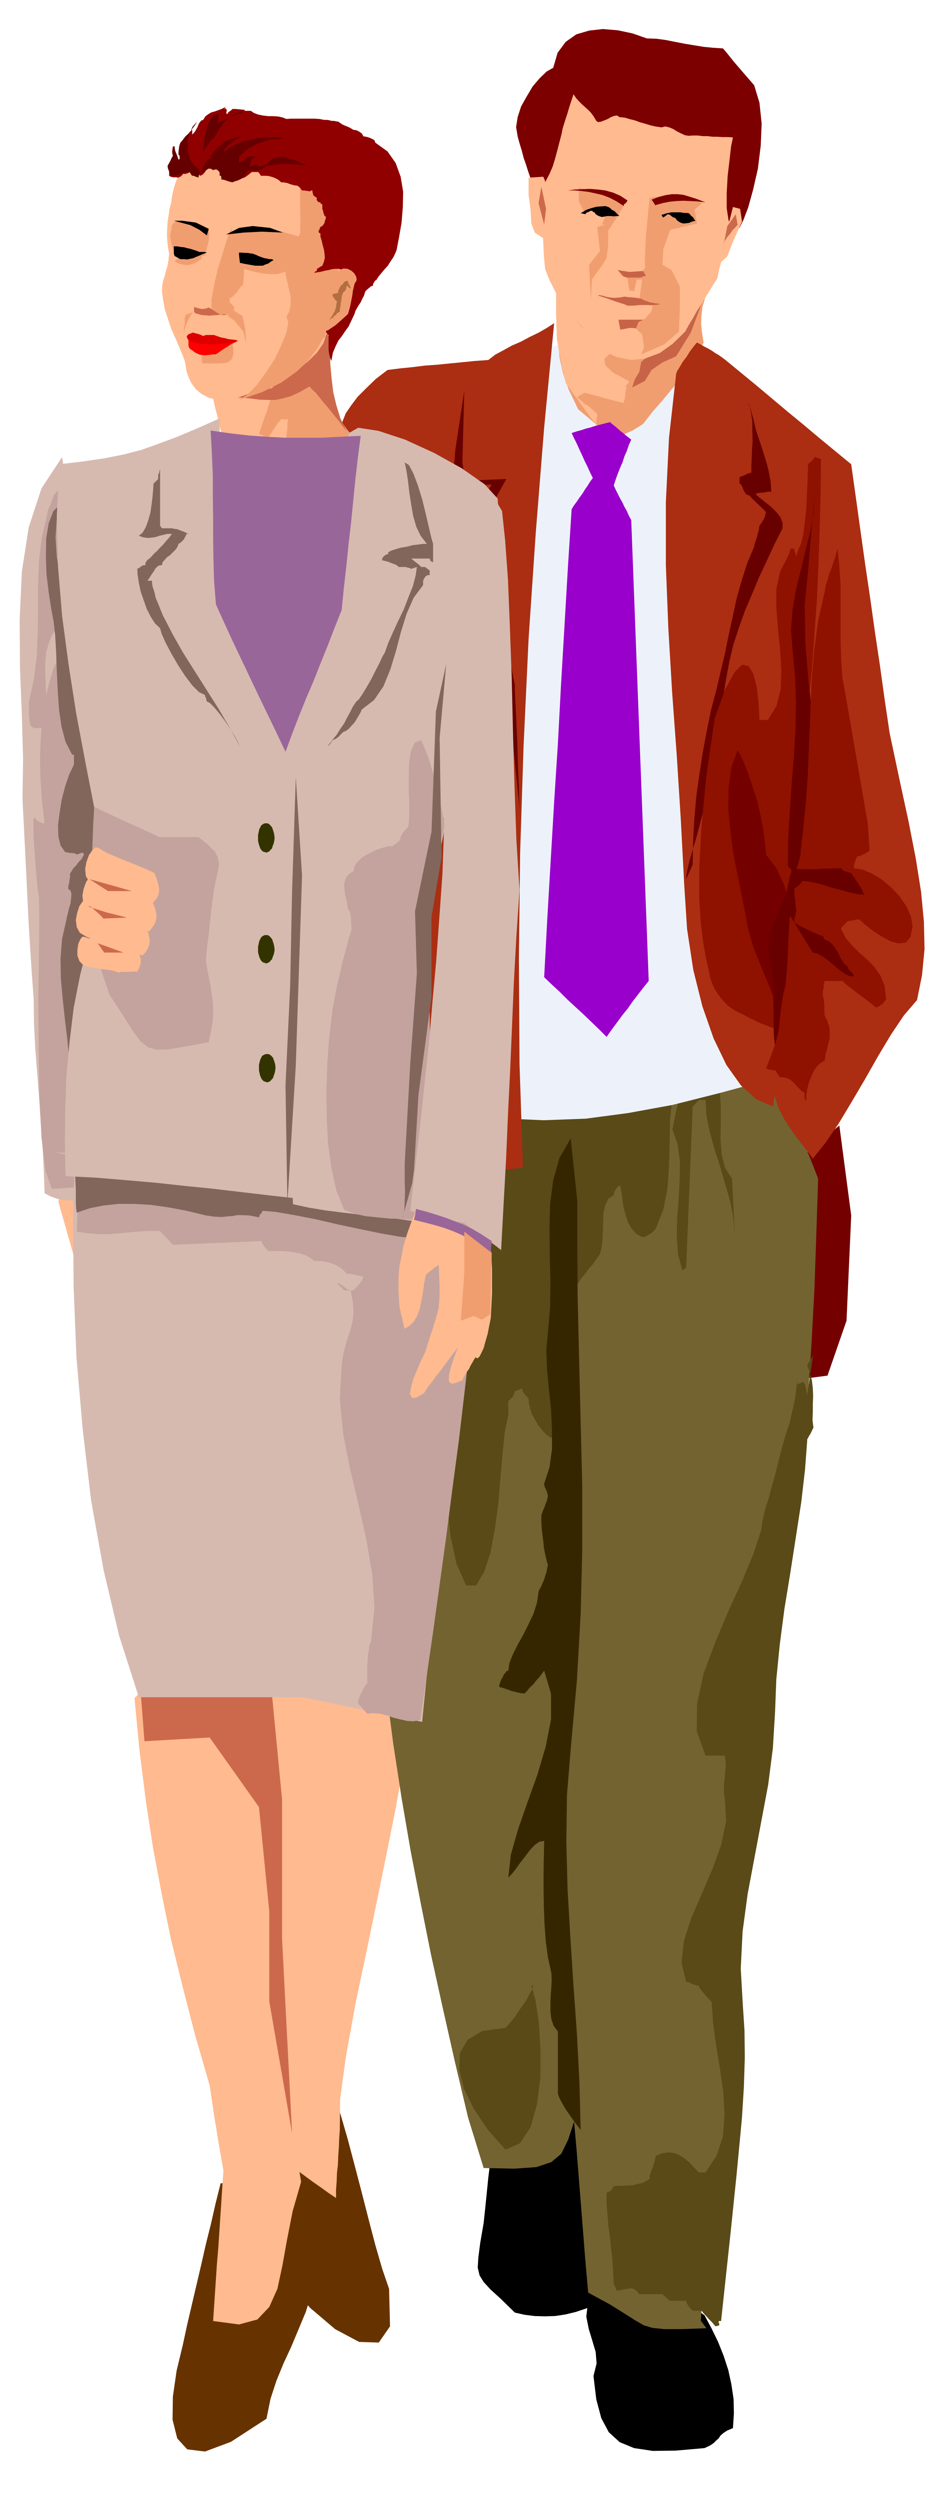 <svg xmlns="http://www.w3.org/2000/svg" width="490.455" height="1293.782" fill-rule="evenodd" stroke-linecap="round" preserveAspectRatio="none" viewBox="0 0 3035 8007"><style>.brush1{fill:#630}.pen1{stroke:none}.brush2{fill:#ffba8f}.brush3{fill:#cc694c}.brush4{fill:#d6bab0}.brush5{fill:#c4a39e}.brush6{fill:#82665c}.brush7{fill:#750000}.brush8{fill:#000}.brush9{fill:#736330}.brush10{fill:#594a17}.brush12{fill:#ab2e12}.brush13{fill:#f09e70}.brush14{fill:#690000}.brush16{fill:#c76347}.brush17{fill:#7d0000}.brush20{fill:#600}.brush23{fill:#969}.brush25{fill:#8f1200}</style><path d="m992 6973 2 38 2 39 2 39 3 39 2 39 3 40 3 40 3 40-14 60-18 58-23 55-23 55-25 54-23 56-19 58-13 64-114 74-83 31-57-7-32-35-15-60 1-74 12-83 20-83 14-65 15-64 15-64 15-64 15-66 16-64 15-66 16-64 35-3 35-2 35-3 36-2 35-3 36-3 36-2 37-2z" class="pen1 brush1"/><path d="m1071 6712 21 62 22 76 22 83 23 88 22 86 22 84 22 76 22 64 3 120-36 52-63-2-77-41-80-68-68-79-46-76-9-59-7-33-7-31-6-33-6-31-7-32-7-32-6-32-6-31 32-12 32-24 31-33 31-36 30-37 31-32 32-25 33-12z" class="pen1 brush1"/><path d="m1333 5392-28 196-38 210-43 213-43 209-41 194-31 171-19 139-1 99-2 27-1 28-2 27-1 28-3 26-1 27-2 27v27l-24-16-22-16-23-16-22-16-23-17-23-16-23-16-22-16-4-166-3-154-3-147-2-143-3-144-3-146-3-155-3-165v-387l-5 34 35 4 64-15 83-21 88-18 85 1 69 30 43 73z" class="pen1 brush2"/><path d="m431 5439 16 167 20 159 23 151 28 149 30 147 37 150 40 155 47 163 5 33 5 34 5 34 6 35 5 33 6 34 6 34 6 35-4 60-4 61-4 60-4 61-5 60-4 60-4 60-4 60 83 11 59-16 38-40 26-58 16-74 15-84 18-91 27-94-6-36-5-35-6-36-5-35-7-36-6-36-6-36-6-35-11-175-2-181 2-186 2-186-3-185-12-178-24-169-40-154-18 5-45 14-65 19-73 25-74 25-64 25-45 21-15 16z" class="pen1 brush2"/><path d="m463 5577 209-12 158 223 33 334v288l73 422-32-622v-446l-33-343H451l12 156z" class="pen1 brush3"/><path d="m187 3849 65 228 85 144-18-410h-7l-15 1-22 2-25 4-25 5-20 7-15 8-3 11z" class="pen1 brush2"/><path d="m199 1464-66 100-41 125-22 142-7 153 1 155 6 153 4 141-2 125 4 78 4 80 4 81 4 82 4 81 5 81 5 79 6 80 1 79 4 78 6 77 6 77 5 75 6 77 4 78 3 81 19 10 22 8 23 4 26 2 26-4 28-8 29-15 30-20 5-123 6-125 5-127 5-127 5-128 5-126 6-125 7-122-15-112-14-111-15-111-13-110-14-111-14-109-14-111-13-109-11-57-9-56-11-56-9-55-10-57-10-56-10-56-9-55z" class="pen1 brush4"/><path d="m219 1593-12-10-7-7-5-5-3-2h-4l-3 3-6 6-7 9-2 6-2 7-3 8-3 9-4 7-3 8-3 7v7l-18 74-9 75-3 76v77l-1 75-3 76-9 74-16 74v49l2 12 1 10 3 8 9 6h26l10-32 4-33v-36l-1-35-2-37v-36l3-35 10-32 8-20 12-19 12-18 14-17 11-19 9-19 5-21 2-22-5-41-2-40-3-42-1-39-1-40v-106z" class="pen1 brush5"/><path d="m240 2194-6 53-8-20-2-20v-21l3-21 2-23 2-21-2-21-4-17h-26l-29 61-19 68-13 70-7 74-3 73 2 72 5 70 8 66-6-1-5-1-5-3-5-2-8-7-3-6-4 9v26l1 36 3 44 3 44 4 42 3 33 4 21 1 61-1 111-2 142 1 160 2 157 7 141 13 107 20 57 94-6-29-602h6l20-29 14-37 10-43 7-46 4-48 4-46 5-43 9-36 7-28 10-27 9-29 9-28 5-29 3-28-2-29-8-28-16-34-18-43-20-50-19-52-16-54-10-49-2-45 10-34-3-11-2-11-2-12-2-12-2-12-1-12v-21z" class="pen1 brush5"/><path d="m196 1613-25 24-15 39-8 49-1 57 2 57 7 58 8 52 8 43 5 45 3 55 2 58 3 62 4 59 8 56 13 49 21 41h6v32l-15 31-13 38-11 42-7 43-5 40 1 36 7 29 14 20 2 1 4 1 6 1 6 1h5l6 1 5 1 4 3 8-3 9-3 4 1 2 5-3 6-5 9-9 9-8 11-9 9-6 10-5 8 1 8-2 10-1 10-3 10v11l6 3 4 11-1 14-2 18-5 16-4 17-3 11-1 7-14 62-5 63 1 64 6 66 7 65 8 66 6 65 3 65 9-59 10-58 10-59 11-58 10-59 11-59 12-59 12-58 4-27 4-29 3-33 3-32 1-34 2-32v-30l1-26 3-5 4-6 4-10 5-9 3-11 3-9 2-9 2-6-5-44-8-46-12-49-13-48-15-49-14-48-14-46-10-43-4-31-2-31-1-31v-31l-1-31-1-30-4-29-4-26-13-46-14-54-15-60-12-63-10-65-4-62 4-59 14-49z" class="pen1 brush6"/><path d="m2690 3605 38 288-15 337-61 176-115 15 15-704 138-112z" class="pen1 brush7"/><path d="m1952 7272-46 56-22 49-5 43 8 40 11 36 11 37 3 37-10 40 9 75 16 60 24 45 35 32 46 19 60 9 74-1 92-8 17-8 12-8 8-8 8-7 6-9 9-8 12-8 19-8 3-47-1-46-7-47-10-46-15-46-18-45-21-43-22-41-37-28-41-30-44-31-45-28-44-23-39-14-33-3-23 13z" class="pen1 brush8"/><path d="m1600 6771-9 28-7 37-7 43-6 47-6 48-5 50-5 49-5 47-11 64-6 47-2 32 6 25 13 21 22 24 33 30 45 44 31 7 32 4 33 1 33-1 33-5 33-8 33-11 33-13 15-72 15-72 16-72 16-72 15-72 17-72 16-72 17-71-18-39-18-39-18-39-17-38-18-39-16-39-17-39-16-39-13 8-32 25-46 35-52 43-54 45-48 46-37 41-18 33z" class="pen1 brush8"/><path d="m1289 3414-4 139-3 139-4 139-3 139-4 138-3 139-3 139-3 140-2 103-3 109-4 110-4 114-6 112-4 111-3 108v105l24 185 27 176 29 169 32 166 33 165 37 168 39 173 43 182 50 162 99 2 70-5 48-16 32-27 22-45 20-61 24-83 35-103-11-204-9-204-10-204-9-204-10-205-9-204-10-205-9-204V3414h-534z" class="pen1 brush9"/><path d="m2422 3341 25 63 25 56 25 50 26 48 25 47 25 51 24 55 25 64-6 183-6 174-9 167-11 164-19 162-24 165-33 169-42 178-9 142-11 139-13 135-13 134-14 131-14 131-14 130-12 131 1 105-4 108-8 108-8 109-10 108-7 109-4 108 2 108 3 76-11 67-20 59-23 51-22 42-13 36-2 29 18 24-81 3h-54l-38-4-27-8-28-16-33-21-48-30-70-38-10-114-9-114-9-114-9-113-10-114-9-114-9-114-9-113-7-155-4-149-5-146-3-143-4-145-4-145-6-149-5-153v-139l2-139 1-139 3-138 1-139 2-138 1-139 2-138-2-87-1-85-2-87-1-85-3-86-1-85-2-86v-85l81-15 81-14 81-15 81-13 81-14 81-14 81-14 82-13z" class="pen1 brush9"/><path d="m2199 3397-30 58-15 67-7 70-1 73-2 72-5 71-13 66-24 60-2 3-3 4-6 5-5 5-8 4-6 4-6 2-5 2-22-11-15-17-12-21-7-23-7-25-3-25-4-24-3-21-9 6-6 8-5 9-1 9-17 11-10 21-6 25-1 29-1 28-1 29-3 25-5 20-11 16-11 16-14 16-13 17-14 17-10 18-7 18-2 20 2 11 1 12v29l-2 15v15l-1 16v16l10 30 1 55-5 73-9 82-13 83-12 77-10 63-6 42-4 27-2 30-3 31-2 32-4 30-4 31-5 29-6 30v21l22-137 5-142-8-145-13-146-14-147-6-143 7-140 28-133 6-43 3-54v-60l-3-63-6-64-8-58-11-51-13-38 4-10 8-11 8-13 10-12 7-13 8-11 5-9 2-6 63-9 73-3 78-2h81l80-5 78-7 73-13 65-22-24 20h-20l-6 8-7 10-10 10-10 10-12 8-11 8-10 5-8 3 17 40 9 47 3 52v54l-1 51 4 49 11 42 22 34 9 179-5-54-10-53-16-55-16-55-18-56-15-54-11-54-3-50h-21l-20 21-21 516-12 9-14-51-4-56 1-59 5-60 3-62 1-59-7-56-17-49 4-19 4-21 5-24 6-23 5-25 8-22 9-19 12-14v-14l1-12 1-12 1-9-1-8-2-4h-3l-6 6z" class="pen1 brush10"/><path d="m1526 3555-44-44v-4l1-5 2-5 3-5 2-6 2-6 1-6 1-4-32 87-15 102-6 111 4 117 7 117 8 115 4 107-2 95-10 73-8 94-8 106-3 113 1 110 10 104 19 88 31 69h32l26-44 20-62 14-75 11-81 7-84 7-79 7-69 11-52v-44l8-8 7-7 4-9 2-8 23-9 1 6 5 9 6 8 9 9 1 15 4 18 6 18 10 18 10 17 13 16 13 14 16 11 3-6 5-8 5-10 5-10 4-11 4-11 2-10 2-8 11-1176-20-12-30 24-31 19-34 14-34 12-37 7-36 5-36 3-35 1-9 10-5 10-4 9-1 13 1 13 5 19 9 22 15 30z" class="pen1 brush10"/><path d="m1559 1188-71 8-71 12-70 16-66 25-62 31-55 43-47 53-34 67 28 250 28 260 28 265 29 269 27 268 29 266 28 260 29 251 152 31 144 19 137 6 135-5 136-18 142-26 151-38 166-45 14-104 15-106 15-108 15-109 15-110 16-107 15-106 16-101 5-84 6-84 6-84 6-83 5-85 6-84 6-84 7-84 5-35 5-35 5-35 6-34 5-35 6-35 6-35 6-35v-88l-26-77-49-70-64-63-77-60-81-57-82-56-76-57-84-13-86-10-89-6h-87l-87 7-83 17-80 27-74 40z" class="pen1" style="fill:#edf2fa"/><path d="m657 1164 3 23 7 28 7 30 9 32 7 31 8 30 6 27 6 25 56 14 56 11 57 7 57 4h114l57-3 58-3-15-13-16-14-18-18-18-19-19-23-17-26-18-30-14-33-5-24-5-23-6-25-6-24-7-25-6-24-6-24-3-22-49 15-42 14-39 13-36 14-37 12-38 14-42 13-46 16z" class="pen1 brush2"/><path d="m1776 1035-32 334-27 338-23 340-16 342-11 341-4 340 2 337 11 333-35 4-44 4-52 2-54 3-55 2-51 3-44 3-32 6-18-204-18-204-17-204-16-204-17-205-16-204-17-204-16-203-11-93-9-92-11-93-9-92-10-93-10-92-10-92-9-92-2-23 5-24 10-25 17-25 21-28 27-27 31-30 38-29 39-5 40-4 40-5 41-3 40-4 41-4 40-4 42-3 22-17 26-14 27-15 30-13 28-15 29-14 26-15 23-15z" class="pen1 brush12"/><path d="m877 1247-6 18-5 18-6 18-5 18-7 17-6 18-6 18-6 18 7 2 8 4 6 3 9 3 4-8 6-7 4-8 6-7 4-8 5-7 6-7 6-7h23l-2 7-1 8v15l-1 7-1 7-1 7v8l28 1 28 1 26-1h27l25-2h54l30 4-10-12-7-9-7-9-5-7-6-8-6-8-7-10-8-10-9-15-7-14-7-15-7-14-8-15-7-15-7-15-7-15-3-11-1-10-2-10v-10l-2-11-1-10-2-11-1-9-17 14-16 14-17 14-16 15-17 14-16 14-17 15-16 15z" class="pen1 brush13"/><path d="m763 1273 37 3 31 4 27 1h25l24-5 25-7 28-13 32-18 6 7 4 4 3 3 7 6 12 15 12 15 13 15 13 16 12 15 13 16 12 16 13 16-21-42-13-42-10-42-5-42-4-43-2-42-3-44-3-44-15 14-16 20-19 21-18 23-20 22-18 22-17 18-13 16-6 6-5 6-6 6-5 6-6 5-5 6-6 6-5 6h-6l-14 3-20 4-21 6-22 4-16 5-10 4 1 3z" class="pen1 brush3"/><path d="m1665 2590-56-560-94-255-18-106 79-117-126 6 9-115 29-193-6 231 9 59 132-6-64 114-18 115 59 179 50 252v16l2 43 3 61 3 72 2 71 3 64 1 47 1 22z" class="pen1 brush14"/><path d="m1130 780-15 44-11 41-10 37-8 38-10 36-11 38-13 40-16 46-20 29-29 29-37 27-40 26-44 21-44 20-41 15-36 12-41 2-33-6-25-13-19-16-15-21-9-20-6-19-2-16-3-15-7-18-10-24-11-26-14-30-11-33-11-34-6-34-3-23 1-18 3-17 5-15 4-16 5-16 3-18 2-21-4-22-2-20-1-20 1-19 1-20 3-19 3-21 5-20 4-26 5-22 7-22 11-22 13-25 20-26 24-31 34-34 31 4 32 5 33 3 33 4 32 3 32 4 32 4 33 5 27 7 29 11 29 11 29 13 29 12 29 12 28 10 29 9-3 29-3 28-3 26-3 27-3 25-3 27-3 27-2 31z" class="pen1 brush2"/><path d="m657 818 3-12 3-11 3-13 3-12 1-12 1-10-1-8-1-4-8-5-7-3-8-2-8-2-8-2-6-2-7-2-4-2-9-4-9-3-8-2h-16l-7 3-7 4-6 7-1 6-1 9-2 9-2 9v3l2 6v6l2 7 1 6 1 6 1 5 2 5 12 12 14 9 14 4 14 3 13-1 13-2 12-3 11-2z" class="pen1 brush13"/><path d="m639 795 1 9 5 10 2 9-2 7-11 7-9 6-11 3-9 3h-11l-10-2-11-3-10-5-3-3 3-3 5-4 9-4 8-5 9-5 7-6 6-5 6-7 9-1 9-1h8zm329-35-12-3-10-3-11-3-10-3-11-3-11-3-12-3h-11l-14-2h-13l-13 1-13 1h-14l-14 1-14 1-13 1-5-2-5-1h-10l-10 2-3 7 1 20-1 19-2 16 1 15 1 12 6 11 10 9 19 9 32 9 30 7 26 3h24l18-4 16-6 11-8 8-9 3-12 4-12 3-12 4-11 3-12 5-12 6-11 7-9h-6zm-323 372 3 32h56l15-1 12-3 9-6 5-9 3-12v-15l-3-18-100 32z" class="pen1 brush13"/><path d="M742 742v-12l-6 13-11 31-13 43-15 48-11 49-8 44v33l2 5 5 5 8 2 9 3 9 1 11 1h8l9 1 5-8 4-6 2-5 1-3-2-5-3-4-5-5-5-5v-12l5-3 6-4 5-6 6-5 4-7 5-6 4-6 6-4 2-6 1-8 1-12 1-12v-14l2-13 2-10 6-7 1-6-4-9-9-12-10-13-12-14-9-14-7-13v-10z" class="pen1 brush13"/><path d="M604 1088v20l2 5 1 2 4 4 5 3 9 7 6 3 9 4 8 1 10 1 9-1 9-1 8-1h8l10-7 10-7 9-6 9-5 8-6 8-4 8-4 9-2-21-1h-19l-21-1h-19l-20-2h-20l-20-2h-19z" class="pen1" style="fill:red"/><path d="M722 1009h-7l-7-1-6-3-6-3-7-5-7-4-7-5-6-3-6 2-6 2h-6l-5 1-6-2-6-1-6-2-6-2v15l3 5 10 3 12 3 12 1 13 1 12-1 14-1 13-2 14-1-3 3z" class="pen1 brush3"/><path d="m915 865 1 18 5 20 4 20 5 20 2 18-1 19-4 18-9 17 6 17-6 33-16 40-22 46-29 44-30 41-31 30-27 16 77-26 62-31 49-35 37-35 24-32 16-25 8-16h6l11-79 21-94 22-101 17-97 3-87-17-64-45-33-80 7-7 9-3 22-2 29v72l1 34-1 27v18l-3 8-6 15-9 18-9 22-9 20-7 18-5 12 1 7z" class="pen1 brush13"/><path d="M557 789h11l11 2 11 1 11 3 9 2 10 3 9 3 10 4h17l7 2-14 5-11 5-10 4-9 4-10 2-9 2-11-1h-11l-6-3-5-3-5-3h-2l-3-9v-23zm209 20h8l10 1h10l10 2h5l5 2 6 2 6 3 5 2 5 2 6 2 6 2 7 1 8 2h8l6 3-9 5-8 6-9 3-9 4h-25l-16-3-18-3-8-2-6-1-1-8-1-8-1-9v-8zM557 707l53 14 29 15 24 18 6-21-41-20-44-6h-27zm168 44 41-21 44-6 56 6 41 15-68-3-59 3-55 6z" class="pen1 brush8"/><path d="m2293 883-20 37-13 34-9 30-3 28-1 24 2 23 3 20 3 18-16 32-19 31-21 30-23 30-26 30-27 33-31 35-31 40-34 21-27 12-24 3-21-4-22-12-22-18-27-23-31-26-30-62-19-54-11-51-4-47-2-50v-53l-3-60-5-69 65 1 64 2 64 2 64 2 63 2 64 2 64 3 66 4z" class="pen1 brush13"/><path d="m2055 1159-6 32-14 23-9 27 41-21 21-35 35-24 44-20 47-76 35-94-88 102-106 86z" class="pen1 brush16"/><path d="m2361 463-3 28v83l-1 27v28l-1 28-1 29-8 25-7 26-8 25-7 27-8 25-6 26-7 26-5 26-13 20-13 21-13 21-13 22-14 21-12 22-13 21-12 22-40 39-42 30-46 17-45 5-46-9-42-20-39-34-32-46-21-21-16-18-16-19-12-18-13-21-12-24-14-28-13-33-4-42-2-44-2-45v-45l-1-47v-45l-1-45-2-42 7-31 8-31 7-31 9-30 8-31 8-30 9-30 9-29 54 4 54 4 54 4 55 5 54 4 55 5 55 4 56 5 20 18 23 19 22 19 21 19 16 19 14 22 7 22 1 26z" class="pen1 brush2"/><path d="m1838 302 9 13 9 10 9 9 10 9 9 8 9 9 9 12 9 15 5 4 9-1 11-4 12-5 10-6 11-4 9-1 7 5 18 2 17 5 16 4 16 6 15 4 16 5 17 4 20 3 12-3 13 3 12 5 13 8 12 6 13 6 12 2 13-1h16l17 2h15l16 2h15l16 1h16l18 1-6 29-5 44-6 51-3 54v49l6 39 13 22 22 2 12-24 16-42 16-58 15-66 9-73 3-71-7-67-17-56-13-15-13-15-13-15-12-14-13-15-12-15-12-15-12-14-32-2-30-3-31-5-30-5-31-6-30-6-30-4-30-1-46-16-47-10-48-4-44 5-41 12-34 24-26 35-14 48-21 12-22 21-23 27-19 32-18 32-11 34-5 32 5 30 6 22 7 23 6 23 8 23 7 22 8 23 8 22 8 24 17-18 15-21 12-23 10-23 8-26 7-26 7-27 7-27 3-16 5-16 5-16 5-15 5-17 5-16 5-15 5-15z" class="pen1 brush17"/><path d="m1741 566-47 3v56l6 44 3 47 11 29 30 20 2-9 3-21 2-31 1-34-1-37-1-32-4-24-5-11zm608 97 23 6 6 41-29 64-18 47-29 27 47-185z" class="pen1 brush2"/><path d="m2237 645-102-14h-47l-6 61 53 47 99-23-8-44 23-21-1-2-2-1-4-3h-5zm-261 53-27 41v47l-5 41-15 24-32 44-3 67-6-114 35-44-9-77-26-6 41-2 12-27-18-20-23-3-27 11-18-35v-44l109 30 41 17-29 50z" class="pen1 brush13"/><path d="m2261 648-27-3-23-1-22-1-21 1-21 2-21 4-22 6-22 10v-24l28-11 23-6 20-3h19l18 2 20 6 22 7 29 11z" class="pen1 brush17"/><path d="M2061 1024h-79l6 32 32-6 35 3-1-5-1-9 1-10 7-5z" class="pen1 brush16"/><path d="m1955 1120 6 4 15 4 19 3 23 2 23-1 22-3 18-5 12-7-40-4-39 3-36 7-26 12-15 15 3 20 24 23 50 27 2 4-5 6-6 5 3 6-2 6-1 6-1 6v6l-1 6-1 6-2 7-1 7-16-4-15-4-16-4-15-4-16-5-16-4-16-4-16-4-7 4-6 4-6 3-4 4 8 6 9 8 4 4 5 4 6 3 6 4 6 6 7 6 6 5 7 7-1 8-1 9-1 9v9l-13-17-12-16-12-17-12-16-12-17-12-16-12-17-12-16-5-18-4-18-4-18-3-17-4-18-3-17-3-18-3-17-1-16v-16l-1-16v-15l-1-17v-69l16 25 18 24 17 22 18 22 17 19 17 18 16 16 16 15 9 5 10 5 9 4 10 6z" class="pen1 brush2"/><path d="m1735 598-9 53 18 68 6-50-15-71zm585 182 11-56 27-38 6 35-3 2-5 6-9 9-8 12-9 10-6 10-5 7 1 3z" class="pen1 brush3"/><path d="m2223 698-9-8-6-7-7-1h-9l-11-2h-29l-15 3-16 5-16 10h18l8-5 9-7 7 2 6 5 4 3 7 2 6 8 7 5 6 3 9 2 7-1 9-1 9-4 12-3-5-5-1-4zm-247-15-7-7-8-4-5-5-6-4-10-3-12 1-15 1-16 4-18 6-18 11 6 1 9 2 4-5 6-2 5-3 6-1h2v3l6 2 4 6 6 4 7 3 7 2 6-1 6-1 4-1h13l9 1 9-1h9l-5-5-4-4z" class="pen1 brush8"/><path d="M1941 719h-44l-30-9 3 14 35 6 36-11z" class="pen1 brush2"/><path d="m763 1091-7-2-8-1-9-1-8-1-11-3-11-2-12-4-11-4h-26l-9 3-9-4-9-3-9-2-5-2-6 2-3 2h-3l-1 1-4 2-4 7 6 11 18 7 24 4 30 2 28-2 27-2 21-4 11-4z" class="pen1" style="fill:#de0000"/><path d="m789 1100-3-47-9-41-29-18-18 18 21 15 29 35 9 38zm-170-100-7 8-5 9-4 7-3 8-3 7-3 9-3 9-2 11v-9l1-7 1-8 1-6v-15l1-7 2-7 6-3 6-2 5-2 7-2z" class="pen1 brush13"/><path d="m586 557-2 4-4 4-5 2-3 2-9-1h-8l-8-2-5-3v-12l2-11 3-11 4-10 3-11 3-11 1-11 2-11v8l3 9 1 8 2 7h-2l-4 3 2 3 5 1 4-1 4-3 2-6 2-7 1-8 1-8v-9l1-9 1-8 3-6 2-4 5-5 5-6 6-5 4-6 5-5 2-3 1 1v15l4-4 5-6 4-7 4-7 3-8 4-7 5-6 6-2 7-11 9-7 10-6 11-3 11-4 11-4 10-5 10-7-4 3-4 3-2 4-1 5 1-3 2-3 2 3 3 3-1 6-1 6h5l2-5 5-3 5-4 3-3h10l11 1 10 1 10 1-2 1-1 2h21l10 7 14 5 15 3 16 2h16l16 1 14 3 13 5 15-1h75l15 1 16 3h10l6 1 7 2h6l7 1 5 1 6 1 1 2 5 3 6 4 9 4 8 3 8 4 5 3 5 3 9 1 10 5 8 6 5 9h3l5 1 5 1 6 2 9 4 7 4 1 3 2 5 39 28 26 37 16 44 8 48-1 49-4 50-8 46-8 42-5 12-6 12-9 13-8 13-11 12-10 12-9 11-7 11-4 2-3 5-3 5-1 6-6 2-6 5-7 6-5 5-2 6-3 9-5 9-5 11-6 9-6 10-5 9-3 10-10 21-9 19-11 15-10 15-11 14-9 18-9 21-5 27-4-9-3-12-2-14v-46l1-2-3-2-2-2-2-3-2-1 1-24 5-24 7-26 9-25 8-27 9-25 8-26 6-23-12-4h-11l-11 1-11 3-12 2-11 3-12 2-11 2 4-5 4-1 1-7 5-3 6-4 6-3 5-12 3-13-1-14-2-13-4-15-3-13-4-13v-10l-5-3-1-3v-2l3-5 1-5 2-3 7-4 6-9 1-6 2-5 1-5 1-3-5-4-3-8-2-9-2-5v-15l-5-1-1-5h-6l-6-7v-8l-7-4-4-4-2-8-1-7h-5l-1 3-7-1-7-1-7-1h-6l-7-9-7-6-7-1-6-1-7-2-6-2-8-3-6-1-7-1h-6l-6-6-6-4-8-4-8-3-11-3-9-1h-17l-5-8-4-4h-20l-11 9-11 8-11 4-10 4-12 1h-12l-12-1-12-1-6-10-5-10-5-10-2-8-5-1-4-1-5-2-1-2-6 3-2 6h-7l-4 3-4 3-3 5-7 8-8 4-6-5-5-7-3-2-3-1h-6l-6 1-5 2-4 3-9 3h-9z" class="pen1" style="fill:#910000"/><path d="M645 554v-7l3-6 3-8 4-6 3-7 5-6 6-5 6-2v-6l4-6 5-8 6-7 6-7 7-5 5-4 5-1 4-7 9-5 10-5 12-3 11-3 11-2 10-1h9-10l-11 4-11 5-10 8-11 7-9 9-7 8-4 9 21-15 22-11 22-9 24-5 23-5 24-2h52l-6 6h-19l-19 3-18 5-17 7-18 8-15 10-14 12-12 13v18l6-3 9-5 8-7 9-6h21l-2 2-3 3-5 2-2 2-2 5-1 7-3 6v6l5-2 6-3 6-3 6-1 1 4 2 5 6-1 9-2 7-3 8-3 15-16 18-6h20l21 6 21 7 21 10 18 8 18 6-11-6-18-4-25-3-26-1-28-1-25 3-21 4-13 8v3l-9 1-8 2-8 1-7-2h-4l-4 1-5 1-2 1-4 4-4 7-6 6-4 4-6 5-9 4-10 3-7 3-9-2-9-3-9-3-8-1-1-7v-4l-2-1h-3v-12l-9-8h-6l-6 2-6-4-6-1h-6l-5 4-6 3-5 6-4 5-3 5 3-9zm-6-11-16-13-12-16-7-21-2-22v-23l6-22 9-20 14-16-3 6-6 9-8 10-9 12-11 10-8 11-8 9-3 9-1 5-1 8-1 8v9l3 2 1 6-1 7v5l-3-6-2-5-2-6-2-5-3-7-2-6-1-6v-6h-6l-1 7-1 8v6l2 9-4 7-4 9-5 9-4 7 1 8 3 8 3 7 4 9h14l7-2 8-2 7-3 7-3 7-2h9l2 2 3 5 2 3 2 2h5l6 3 4 1 5 2v-2l1-3 1-5 1-5 2-1v-2l-2-4v-4z" class="pen1 brush20"/><path d="M161 3690h9l10 2 10 1 10 3 9 1 10 2 10 1 11 2-6 203 2 218 9 225 20 230 27 228 40 223 50 211 63 196h520l45 8 48 10 49 10 51 11 49 10 50 10 48 10 48 10 21-211 29-229 30-238 28-241 21-237 11-224-5-204-23-176-155-10-161-8-168-8-169-7-170-8-167-7-161-9-153-8z" class="pen1 brush4"/><path d="m692 434 7-15 9-13 9-12 11-11 11-10 15-8 16-7 19-3-12 4-11 5-12 5-11 5-12 4-11 5-12 5-10 5 1-9 1-6v-7l1-7-14 4-11 12-9 17-6 21-5 22-3 22-2 19v15-7l3-7 4-8 6-7 5-8 5-7 5-6 4-3h3v-2l3-3 1-5 2-2 2-1 2-1h-1l-3 5z" class="pen1 brush20"/><path d="m1074 880 13-15 14-5 13 1 12 6 9 8 6 10 2 8-1 7-5 7-3 11-3 13-2 16-3 15-3 16-4 15-4 13-22 20-17 15-15 10-10 7-10 2-7-1-6-5-4-7 7-25 5-21 3-21 3-19 3-20 7-19 8-21 14-21z" class="pen1 brush13"/><path d="m1056 1024 5-8 5-7 3-6 4-6 2-7 2-7 1-9 2-9-3-2-3-3-3-5v-2h-3l-3-9 2-2 5-1 5-2h6l1-7 3-7 3-6 2-4 5-3 4-6 2-3 6-3h6l1 6 3 6 3 5 2 7-5-2-3-3-2-3-2-1-2 5-1 6-3 5v2h-3l-3 4-3 7-2 8-1 11-2 9-1 11-2 8v9h-4l-4 3-3 3-1 3-7 3-2 6h-5v1l-1 1-3 1-2 5-1-2z" class="pen1" style="fill:#b36e42"/><path d="m2082 631-12 126-3 67v35l-15 18h-23l-24-9-17 12 23 12 6 38 15 3 9-38h17l-9 64 44 12-5 26-21 24-21 11-8 21 20 18 6 41-9 23 74-32 47-41 3-88v-56l-27-53-29-17 3-50 23-65-3-5-8-12-11-16-11-18-13-20-10-16-8-11-3-4z" class="pen1 brush13"/><path d="m1979 865 20 21 15 3h38l18-6-9-15-44 3-38-6z" class="pen1 brush16"/><path d="m2011 642-2 4-4 5-6 4v5l-23-15-21-11-23-9-21-5-23-5-23-3-23-2h-22l22-3 24-1 24-1 26 2 24 3 25 7 23 10 23 15z" class="pen1 brush17"/><path d="m255 3749-9 196 36 5 33 3h30l30-2 30-3 32-3 35-2h41l41 44 285-12v4l3 6 3 5 4 5 7 8 4 4h40l21 1 21 3 18 3 18 6 15 8 14 11h15l15 1 13 3 14 4 12 5 12 7 12 9 12 12h7l7 1 7 1 8 2 6 1 7 2 5 1 6 1-2 4-2 6-4 6-4 6-5 5-5 6-6 5-4 6h-30l-23-23h4l6 3 6 3 6 5 5 4 6 4 5 2 6 2 7 38 2 32-3 28-6 25-8 24-8 27-8 30-5 37-6 108 11 111 22 112 27 114 25 112 19 112 7 108-11 106-5 12-2 16-3 17-1 19-1 18v53l-5 4-4 7-5 8-4 9-5 9-3 9-3 9v9l29 33 19-2 22 2 21 5 23 8 21 5 22 5 21 1 21-4 41-282 21-152 21-152 20-155 21-157 19-162 19-168 17-174 18-182-121-18-179-21-214-22-226-23-215-24-178-24-120-23-36-21z" class="pen1 brush5"/><path d="m2117 974-10 2-8 1h-7l-6 1-7-1h-30l-5 1h-6l-5 1h-16l-3 1-12-5-12-4-13-4-12-4-13-5-12-4-12-4-11-3 3-2 6 1 8 2 11 3 11 2 14 1 15-1 17-3 6 1 6 1h6l9 1h4l6 1 6 1 7 1 7 3 8 4 7 2 8 3 7 1 9 2 8 1 11 2z" class="pen1 brush16"/><path d="m246 3884 41-14 45-9 47-5h51l53 3 56 8 59 11 62 15 28 4 23 1 17-2 17-1 15-3h18l22 1 30 6 2-7 2-3 1-1h2v-1l1-1 1-3 3-5 44 4 58 10 67 13 73 17 71 15 68 14 58 10 46 5 16-1 11-5 6-8 5-8 3-10 7-7 10-6 18 1-4-9-4-7-4-8-3-7-4-9-4-7-3-8-3-7-58-6-64-8-69-9-71-9-72-11-69-10-65-9-58-5-85-5-77-6-73-9-69-8-71-9-73-8-77-6-83-2v12l1 17 1 20 1 23v41l1 17 2 14z" class="pen1 brush6"/><path d="m704 1340-72 32-64 27-59 22-56 20-58 15-61 12-68 10-76 9-8 166 4 162 13 158 21 157 24 154 29 154 30 154 31 157-2 19-1 20-2 19-1 20-3 19-1 21-2 19v21l-37 107-28 108-21 107-13 108-10 107-4 108-1 107 2 108 98 5 96 8 93 8 92 10 90 9 93 11 94 11 99 11-4-117 1-118 2-119 4-119 3-120 3-118v-118l-3-116-7-72-7-71-7-72-6-71-8-72-7-70-7-71-7-70-27-66-26-64-27-65-26-63-27-65-26-64-26-65-26-64v-470z" class="pen1 brush4"/><path d="m1118 1387-12 41-10 59-10 73-9 84-10 88-9 91-10 87-9 82-17 36-17 38-17 37-17 38-18 37-16 38-17 37-16 38 7 192 5 196 3 197 3 198 1 197 3 197 5 195 8 194 51 11 54 9 56 7 57 7 56 5 56 7 54 8 51 11 4-125 2-121v-237l-2-119-2-118-2-119v-120l4-52 14-85 20-108 23-115 22-113 20-96 14-67 6-24 10-81 12-83 13-86 13-85 13-87 13-85 13-83 13-79-2-37-42-46-73-51-88-49-94-43-85-28-65-10-30 17z" class="pen1 brush4"/><path d="m302 2584 24 12 26 12 26 12 26 12 26 12 27 12 26 12 27 13h126l31 25 21 21 10 19 4 20-3 21-6 27-7 34-6 44-3 23-2 23-3 23-2 23-3 23-3 23-2 23-2 24 6 37 7 35 5 30 4 31 1 28-1 31-5 32-8 37-75 14-54 9-39 1-27-8-25-20-24-33-31-49-43-66-8-24-8-23-8-24-7-23-8-24-7-23-8-24-7-23v-52l2-52v-52l2-51 1-52 2-52 2-52 3-51z" class="pen1 brush5"/><path d="m316 2716 11 7 18 10 22 9 25 11 26 10 27 11 26 11 24 11 5 13 5 14 3 13 2 14-1 11-4 12-8 11-10 11-9-2-9-2-9-2-9-1-9-2-9-2-9-2-8-1-14-6-13-6-13-6-13-5-14-6-14-5-14-5-14-5-21-13-11-18-2-23 4-22 8-22 11-16 10-9 10 2z" class="pen1 brush2"/><path d="m307 2804 11 7 18 9 22 10 25 10 26 10 27 11 26 11 25 12 5 12 5 13 3 13 2 13-2 12-4 12-8 12-10 12-9-3-9-2-9-2-9-2-9-2-9-1-9-2h-8l-14-7-13-6-14-6-13-5-15-6-13-6-14-6-12-5-22-12-10-18-3-23 4-22 8-22 11-16 10-8 10 3z" class="pen1 brush2"/><path d="m287 2881 11 7 18 9 21 10 26 10 26 10 27 11 25 11 25 11 4 13 5 14 3 13 2 14-2 12-4 12-7 11-10 11-9-2-9-2-9-2-8-2-9-3-9-2-9-2h-8l-14-6-14-6-14-5-13-5-15-6-13-6-14-5-12-5-22-13-10-18-3-23 4-22 7-22 11-16 11-9 11 3z" class="pen1 brush2"/><path d="m272 3001 11 4 16 4 19 3 22 4 23 3 23 4 23 3 22 4 6 10 7 11 4 10 3 10v9l-1 10-4 10-6 12h-22l-7 1h-23l-7 2-12-4-12-3-12-2-11-1-12-2-12-2-12-2-11-1-20-7-12-12-7-18v-19l3-19 6-14 7-9 8 1z" class="pen1 brush2"/><path d="m1438 2605-6 3-4 6-4 5h-3l-7-33-7-31-7-32-7-31-10-32-9-31-12-30-12-29-21 9-12 27-6 38-1 46v47l2 45-1 38-2 26-7 9-9 10-4 6-3 6-3 6v7l-6 5-6 6-7 4-5 5-16 1-19 5-21 7-21 11-20 11-15 14-11 15-3 16-17 11-9 14-4 16 1 18 2 17 4 17 3 16 2 14 3 2 3 6 2 8 2 11v10l1 11v9l1 7-11 34-9 36-10 36-8 38-9 36-7 37-7 35-4 36-8 67-5 77-3 82 1 86 4 84 11 80 16 73 25 61 31 12 36 8 38 4 41 4 38 1 37 3 32 4 27 8-2-41-1-41-1-41-1-40-1-41v-122l3-115-1-121-4-125-2-128 1-130 10-127 19-124 35-118z" class="pen1 brush5"/><path d="m2728 1487 15 107 15 108 15 107 16 108 15 107 16 107 15 108 16 108 32 151 29 134 23 118 17 107 9 95 2 88-8 83-16 80-42 49-41 61-42 70-42 74-43 73-42 70-42 61-40 50-25-33-24-31-24-33-20-32-18-35-11-36-6-38 4-41 5-65 5-75 5-84 9-83 12-81 21-72 29-58 43-39-9-33-6-33-6-32-4-31-6-33-5-32-7-32-7-32v-605l3-191 10-144 15-103 21-66 24-37 29-12 32 7 34 21z" class="pen1 brush12"/><path d="m1832 1387 8 17 9 18 8 18 9 19 8 18 9 18 8 18 9 18-9 12-8 13-9 13-8 13-9 12-8 12-9 12-8 13-12 187-11 188-11 187-10 188-12 187-11 187-11 187-10 188 24 23 26 24 24 24 26 24 25 23 25 24 25 24 25 25 17-24 17-23 17-23 17-21 16-23 17-22 17-22 17-21-7-186-7-184-7-185-7-183-7-185-7-184-7-185-7-184-8-15-6-14-8-14-6-13-8-14-7-14-7-14-6-13 6-19 7-19 7-18 8-18 6-19 8-18 6-18 8-18-9-7-9-7-8-7-8-6-9-8-8-7-9-7-8-7-16 4-15 4-16 4-15 5-16 4-15 5-15 4-15 5z" class="pen1" style="fill:#90c"/><path d="m2167 1197-23 206-10 205v203l8 203 12 202 15 205 13 206 11 210 9 139 20 131 29 116 36 103 41 85 47 66 50 45 53 22 11-83 14-89 15-96 17-97 16-98 16-94 14-90 12-81 17-167 17-166 17-166 17-166 16-167 17-165 17-167 17-165-51-42-51-42-50-42-50-41-50-42-50-42-51-42-50-41-12-9-10-7-12-7-10-7-12-7-12-6-12-7-11-6-3 3-8 10-11 14-11 18-13 17-10 17-8 13-3 8z" class="pen1 brush12"/><path d="m675 1379 63 9 61 7 58 4 57 3h115l60-3 67-3-9 69-8 70-7 70-7 70-8 69-7 69-8 70-7 71-22 55-22 57-23 57-23 58-24 56-23 57-22 57-21 57-26-55-28-58-30-62-29-61-30-63-29-61-27-59-24-53-6-76-2-70-1-67v-66l-1-67v-67l-3-71-4-73z" class="pen1 brush23"/><path d="m1336 3869-17 43-14 39-11 36-7 35-7 34-3 38v41l3 48 1 9 3 9 1 9 3 9 2 9 2 9 2 9 3 10 16-10 14-14 10-18 8-21 5-25 5-26 4-30 6-29 10-9 10-7 4-4 6-4 5-4 6-4 2 47 1 37-1 30-3 28-7 26-9 30-12 36-15 48-13 26-13 30-12 29-7 27-3 20 6 12h13l26-15 12-19 14-18 13-18 15-18 13-19 14-18 14-19 14-18-13 33-9 28-6 23-2 18 2 10 8 5 13-3 21-8 3-9 5-8 6-10 7-9 5-11 6-10 5-9 5-8 5 4 7-5 6-11 8-17 6-22 7-24 5-26 5-25 2-38 2-40v-79l-2-37-2-30-4-23-4-14-30-12-28-11-29-11-28-11-29-12-28-11-29-12-28-11z" class="pen1 brush2"/><path d="m598 1710-1 2-2 5-3 5-3 6-9 9-8 5-3 9-6 9-9 9-9 9-10 7-8 9-6 7-2 9-9 1-6 4-6 6-5 9-6 8-5 8-5 8-5 6h15v5l1 7 1 7 3 8 2 7 2 7 1 5 1 6 24 59 31 60 34 60 38 60 38 60 38 60 35 60 33 60-7-15-11-20-15-24-16-24-18-24-16-19-14-14-9-4-2-7-1-5-3-5v-4l-19-9-21-21-23-30-23-35-22-38-18-34-13-29-5-18-16-15-13-20-13-25-10-28-10-29-6-28-4-26-1-19 4-2 6-4 7-5 9-1v-6l3-6 4-5 6-4 8-8 5-6 3-3 8-7 9-10 11-11 10-12 9-10 6-8 3-4h-15l-12 3-13 3-12 4-13 2-13 1-14-2-14-5 12-10 10-17 8-22 7-25 4-28 3-25 2-23 1-17 15-15v-12l1-4 2-3 1-6 2-7v182l6 8h32l9 2 8 1 10 4 11 4 15 7h-6zm456 675 13-17 13-16 11-18 12-17 9-18 10-18 9-18 11-16 8-7 11-16 14-23 15-26 14-28 13-25 9-20 7-11 11-31 15-34 17-37 18-37 15-39 14-35 9-34 4-28-9 3-9 3-6-3-6-1-5-2h-24l-3-4-5-3-8-3-8-3-10-4-8-2-7-2h-4l2-9 6-6 6-4 6-1v-6l9-5 15-5 17-5 19-3 19-5 18-2 15-2h12l-20-26-14-29-10-35-6-35-6-38-4-35-5-34-6-29 14 9 14 27 14 37 14 45 11 45 10 43 8 34 6 21v59l-8-4-3-8h-59l6 5 10 8 9 7 7 7h12l15 11v15h-6l-4 2-4 3-3 5-3 5-1 6v11l-30 40-23 52-18 58-16 61-18 59-22 54-30 44-40 31-2 6-5 9-7 12-8 13-10 11-9 10-9 7-8 3-7 6-8 9-9 7-9 4-2 1-2 3-3 4-3 5-3 3-2 3-1-1 2-3z" class="pen1 brush6"/><path d="M854 2637h4l5 3 4 4 5 6 2 6 3 9 2 9 1 10-1 9-2 9-3 7-2 8-5 5-4 5-5 2-4 2-6-2-6-2-5-5-3-5-3-8-2-7-2-9v-19l2-9 2-9 3-6 3-6 5-4 6-3h6zm0 358h4l5 3 4 4 5 6 2 6 3 9 2 9 1 10-1 8-2 8-3 7-2 7-5 5-4 5-5 2-4 2-6-2-6-2-5-5-3-5-3-7-2-7-2-8v-18l2-9 2-9 3-6 3-6 5-4 6-3h6zm3 381h4l5 3 4 3 5 6 2 6 3 8 2 8 1 10-1 9-2 9-3 8-2 7-5 5-4 5-5 2-4 2-6-2-6-2-5-5-3-5-3-7-2-8-2-9v-19l2-8 2-8 3-6 3-6 5-3 6-3h6z" class="pen1" style="fill:#330"/><path d="m2220 2769 1-70 4-72 6-72 10-72 11-72 13-70 14-68 17-64 13-56 14-58 12-60 13-59 13-60 16-57 18-56 22-52 1-8 3-8 3-9 3-9 2-10 3-9 1-9 1-5 4-6 4-5 3-6 4-6 2-6 2-6 1-6 1-3-7-7-6-6-7-7-7-6-8-8-6-6-7-7-5-6-8-2-5-5-4-6-3-6-3-8-3-6-3-4-3-1v-21l8-3 10-4 10-5 10-2v-20l1-24 1-29 2-29-1-32v-29l-4-29-5-23-3-8 1 6 5 11 3 11 4 14 3 11 2 8 6 26 9 27 9 27 9 28 8 27 7 29 5 29 2 30h-11l-7 1-7 2h-8l-6 1-7 1-4 1 4 6 11 9 15 12 19 15 16 16 14 17 7 18v18l-25 49-24 52-25 53-23 55-23 54-20 56-18 55-13 55-12 65-10 68-11 70-10 71-12 69-12 69-16 66-17 64-4 15-5 18-7 21-6 22-6 21-5 22-4 18-1 16 21-47z" class="pen1 brush14"/><path d="m2290 2303 34-95 30-55 24-24 21 4 15 25 11 41 6 50 3 57h27l27-44 14-54 2-62-4-66-7-68-5-65v-60l11-51 3-9 5-10 6-11 6-11 5-12 5-10 3-9 2-7h12v7l3 7 1 6 2 6 1-7 3-7 2-7 2-5 7-15 7-29 5-38 5-44 2-45 2-42 1-35 1-22 6-6 7-6 5-6 2-5h4l6 3 5 1 6 2-1 111-3 114-4 113-5 114-8 112-8 113-12 111-12 112-13 124-7 127-5 128-2 129-5 127-8 127-16 123-23 121-6 27 2 10 7-3 9-8 5-11 2-7-8 2-17 17h-6l-2-7 1-12 1-16 3-17 3-19 3-16 1-13 2-6-13-2-16-5-18-7-18-7-20-10-17-8-16-9-11-5-18-9-17-12-16-16-14-17-13-19-9-19-7-20-3-17-10-43-9-51-8-63-5-80v-102l7-127 15-157 27-189z" class="pen1 brush25"/><path d="M2487 3194v25l2 6 4 8-14-38-14-37-16-38-15-37-16-39-12-38-10-37-6-36-12-59-13-66-14-70-10-73-7-73 1-69 9-65 20-56 16 31 16 39 15 44 15 47 11 46 9 47 6 43 3 38 35 46 25 56 16 62 7 67-2 67-7 67-13 62-17 57-12-27z" class="pen1 brush7"/><path d="m2610 1587-20 240-11 112 2 119 10 122 14 124 11 123 4 122-10 118-26 114v6l3 8 1 6 2 6v9l-16 62-16 69-17 71-14 74-14 73-11 74-7 70-2 67-9-25-4-34-1-40v-43l-1-46-1-44-4-41-7-35-5-36 5-35 11-36 16-36 16-36 15-35 11-33 5-31-15-15 1-89 5-87 6-87 7-86 5-87 2-85-3-86-8-85-5-66 5-65 11-65 16-63 15-63 15-59 10-59 3-56z" class="pen1 brush14"/><path d="m2684 1757 6 57 4 60v182l2 60 4 56 10 54 71 411 6 88-4 2-4 3-5 3-5 3-6 2-5 3-6 1-4 1-5 8-3 10-3 10v10l27 4 31 13 31 19 31 26 26 28 22 32 14 31 6 32-7 35-15 18-23 3-26-7-29-16-28-18-25-20-18-16h-10l-9 3-10 1-9 2-20 21v5l15 28 21 25 23 22 25 22 22 23 20 28 13 33 5 42-4 6-7 9-6 4-5 4-6 2-5 2-9-8-13-10-18-14-18-13-19-15-15-11-11-10-3-4h-58l-1 3-1 6-1 6v7l-2 6-1 6v13l1 4 2 7 1 8 1 9v27l1 9 9 18 6 19 1 17v18l-4 16-4 18-5 18-3 20-14 8-12 12-10 15-8 19-7 18-5 20-3 19v18l-4-5-2-5v-16l-10-6-7-8-8-8-7-8-10-9-9-6-13-4-15-1-2-3-4-6-5-7-1-5-8-1-6-1-5-1h-3l-6-3h-4l31-82 20-85 11-89 7-90 4-90 6-88 11-84 21-78v-13l1-9 2-8v-9l1-8 1-7 1-5 10-98 7-98 4-100 4-99 4-100 8-98 13-97 21-93 3-19 6-18 5-18 7-18 6-18 6-17 4-16 4-14z" class="pen1 brush25"/><path d="m2540 2781 15 2 19 1h43l21-2h22l19-1h17l3 5 10 5 5 1 6 2 4 1 4 1 3 5 6 8 6 10 8 11 6 10 6 11 4 8 2 7-21-2-24-5-27-8-28-7-29-9-26-7-24-5-18-1-5 6-8 9-10 7-3 4v16l1 9 2 10v9l1 10 1 8 1 9-2 6-1 9-2 4-1 5v11l4 3 10 6 13 7 16 8 14 7 15 6 11 5 8 2 4 7 2 5 11 3 11 9 10 12 10 16 7 14 8 14 8 11 8 6 3 9 7 7 7 7 4 9h-13l-14-6-18-13-17-14-20-17-18-13-18-10-14-3-10-15-11-18-12-20-12-19-12-21-12-18-10-16-7-11-7-6-7-6 7-8 7-7v-14l2-15 3-17 4-16 3-16 4-12 2-10 3-5z" class="pen1 brush14"/><path d="m1850 3846-21-200-36 63-20 71-10 77-2 81 1 83 2 84-1 83-7 80-5 54 2 61 6 64 7 67 3 65v63l-8 58-17 52v3l1 5 2 5 3 6 2 5 2 6 1 5 1 6-2 7-2 9-4 9-3 10-4 8-3 9-3 7v22l1 19 2 20 3 22 2 21 4 21 4 18 5 18-2 8-2 12-4 12-4 14-5 11-5 12-5 9-3 7-5 35-11 35-16 34-17 34-18 32-15 30-11 27-4 26-5 1-4 5-5 6-4 9-5 8-3 9-3 8v6l10 3 10 3 9 3 10 4 9 2 11 3 11 2 12 1 2-3 6-6 8-10 11-10 10-13 11-12 8-11 6-8 22 74v82l-17 87-27 91-32 89-30 86-23 81-8 73 12-13 13-16 14-20 15-19 15-20 15-16 15-11 16-3-1 48-1 53v54l1 56 2 55 4 55 7 52 11 50 1 21-1 24-2 26-1 27v25l3 25 7 21 14 19v199l5 14 9 17 11 19 14 20 12 17 11 15 8 10 3 5-4-153-8-154-11-155-10-154-9-155-4-152 2-151 12-146 20-223 12-212 5-205v-201l-5-203-5-205-5-213-1-222v-73z" class="pen1" style="fill:#362600"/><path d="m2607 4333-20 135-4-18-2-11-3-8-2-3-4-1-4 2-7 2-6 4v-20l-3 35-5 35-8 35-8 36-11 33-10 34-9 33-8 32-6 24-7 27-8 27-7 28-9 27-7 27-6 26-3 25-25 77-37 89-44 96-42 100-37 99-21 97-1 88 28 78h62l2 16 1 17-2 18-1 18-2 17-1 17v17l3 18 4 72-16 77-28 77-34 79-33 76-24 74-8 69 15 63h3l5 1 5 2 6 3 5 2 6 2 5 1 6 1 1 5 4 6 5 7 7 8 6 7 7 8 6 6 5 6 4 65 10 72 12 74 11 76 4 73-5 69-20 62-36 54h-21l-16-16-14-15-15-13-15-10-18-8-18-2-20 2-22 9-2 7-2 10-3 9-3 11-4 9-3 10-3 9v9l-11 6-12 7-16 3-15 4-17 1-16 1h-16l-12 1-3 6-5 7-8 5-7 3v35l3 36 3 37 5 38 4 37 4 37 2 36 2 37 1 2 3 5 3 6 2 8 11-2 11-2 9-2 10-1 8-1 8 3 8 6 8 10h74l23 21h53l1 6 5 9 6 8 9 9h29l4 6 6 7 6 6 6 7 5 5 6 6 5 6 6 7 8-2 4-1v-6l-2-3v-3l1-2h7l32-297 8-78 9-87 9-94 9-96 6-97 3-94-1-88-5-76-7-122 6-119 16-119 22-117 22-117 22-117 15-117 7-116 4-104 11-111 15-115 19-116 18-116 17-110 12-104 7-93v-4l3-5 3-6 4-6 3-6 3-6 2-5 2-3-3-25 1-25v-26l1-25-1-26-3-25-6-24-9-23 4-9 4-6 3-5 3-4 2-4 2-4 1-4 1-5zm-987 2162 13-14 16-20 17-25 18-25 13-24 10-18 2-11-6 2 13 46 11 71 5 85v92l-11 86-21 74-34 51-46 20-57-64-44-66-32-65-15-61 2-54 25-42 47-28 74-10z" class="pen1 brush10"/><path d="m1609 1637 10 95 9 125 6 149 6 165 4 173 5 176 6 171 10 160-10 148-8 145-6 142-6 142-7 141-6 142-8 145-8 148-15-12-15-11-15-11-15-10-16-12-15-11-15-11-15-10-25-7-21-4-20-4-19-3-20-5-20-4-22-5-23-6 16-143 16-136 14-131 14-129 11-130 12-132 10-137 10-142 3-83 2-66 1-56 2-49 1-50 2-54 2-66 4-80-10-45 9-99 22-133 32-143 35-133 35-98 30-42 21 36z" class="pen1 brush4"/><path d="m1289 3904 32-114 6-44 14-238 42-316v-256l32-190-6-382 21-237-33 152-14 384-53 256 6 199-21 285-18 325v55l1 33-1 32-1 28-4 20-3 8zm-368-49-6-379 15-320 6-299 12-367 20 314-20 608-27 443z" class="pen1 brush6"/><path d="m287 2816 76 21 59 17h-76l-59-38zm-3 88 56 18 67 17-76 3-2-3-5-5-8-8-8-7-9-8-7-6-6-3-2 2zm29 117 83 30h-62l-21-30z" class="pen1 brush3"/><path d="m1327 3907 36 9 34 9 30 9 29 11 27 12 28 15 30 19 32 25v-10l1-10 1-11 1-10-32-21-29-17-28-14-28-11-29-11-30-10-33-10-34-9-1 8-1 9-2 9-2 9z" class="pen1 brush23"/><path d="m1488 4077-11 153 41-15 26 12 27-17 5-197-88-68v132z" class="pen1 brush13"/></svg>
